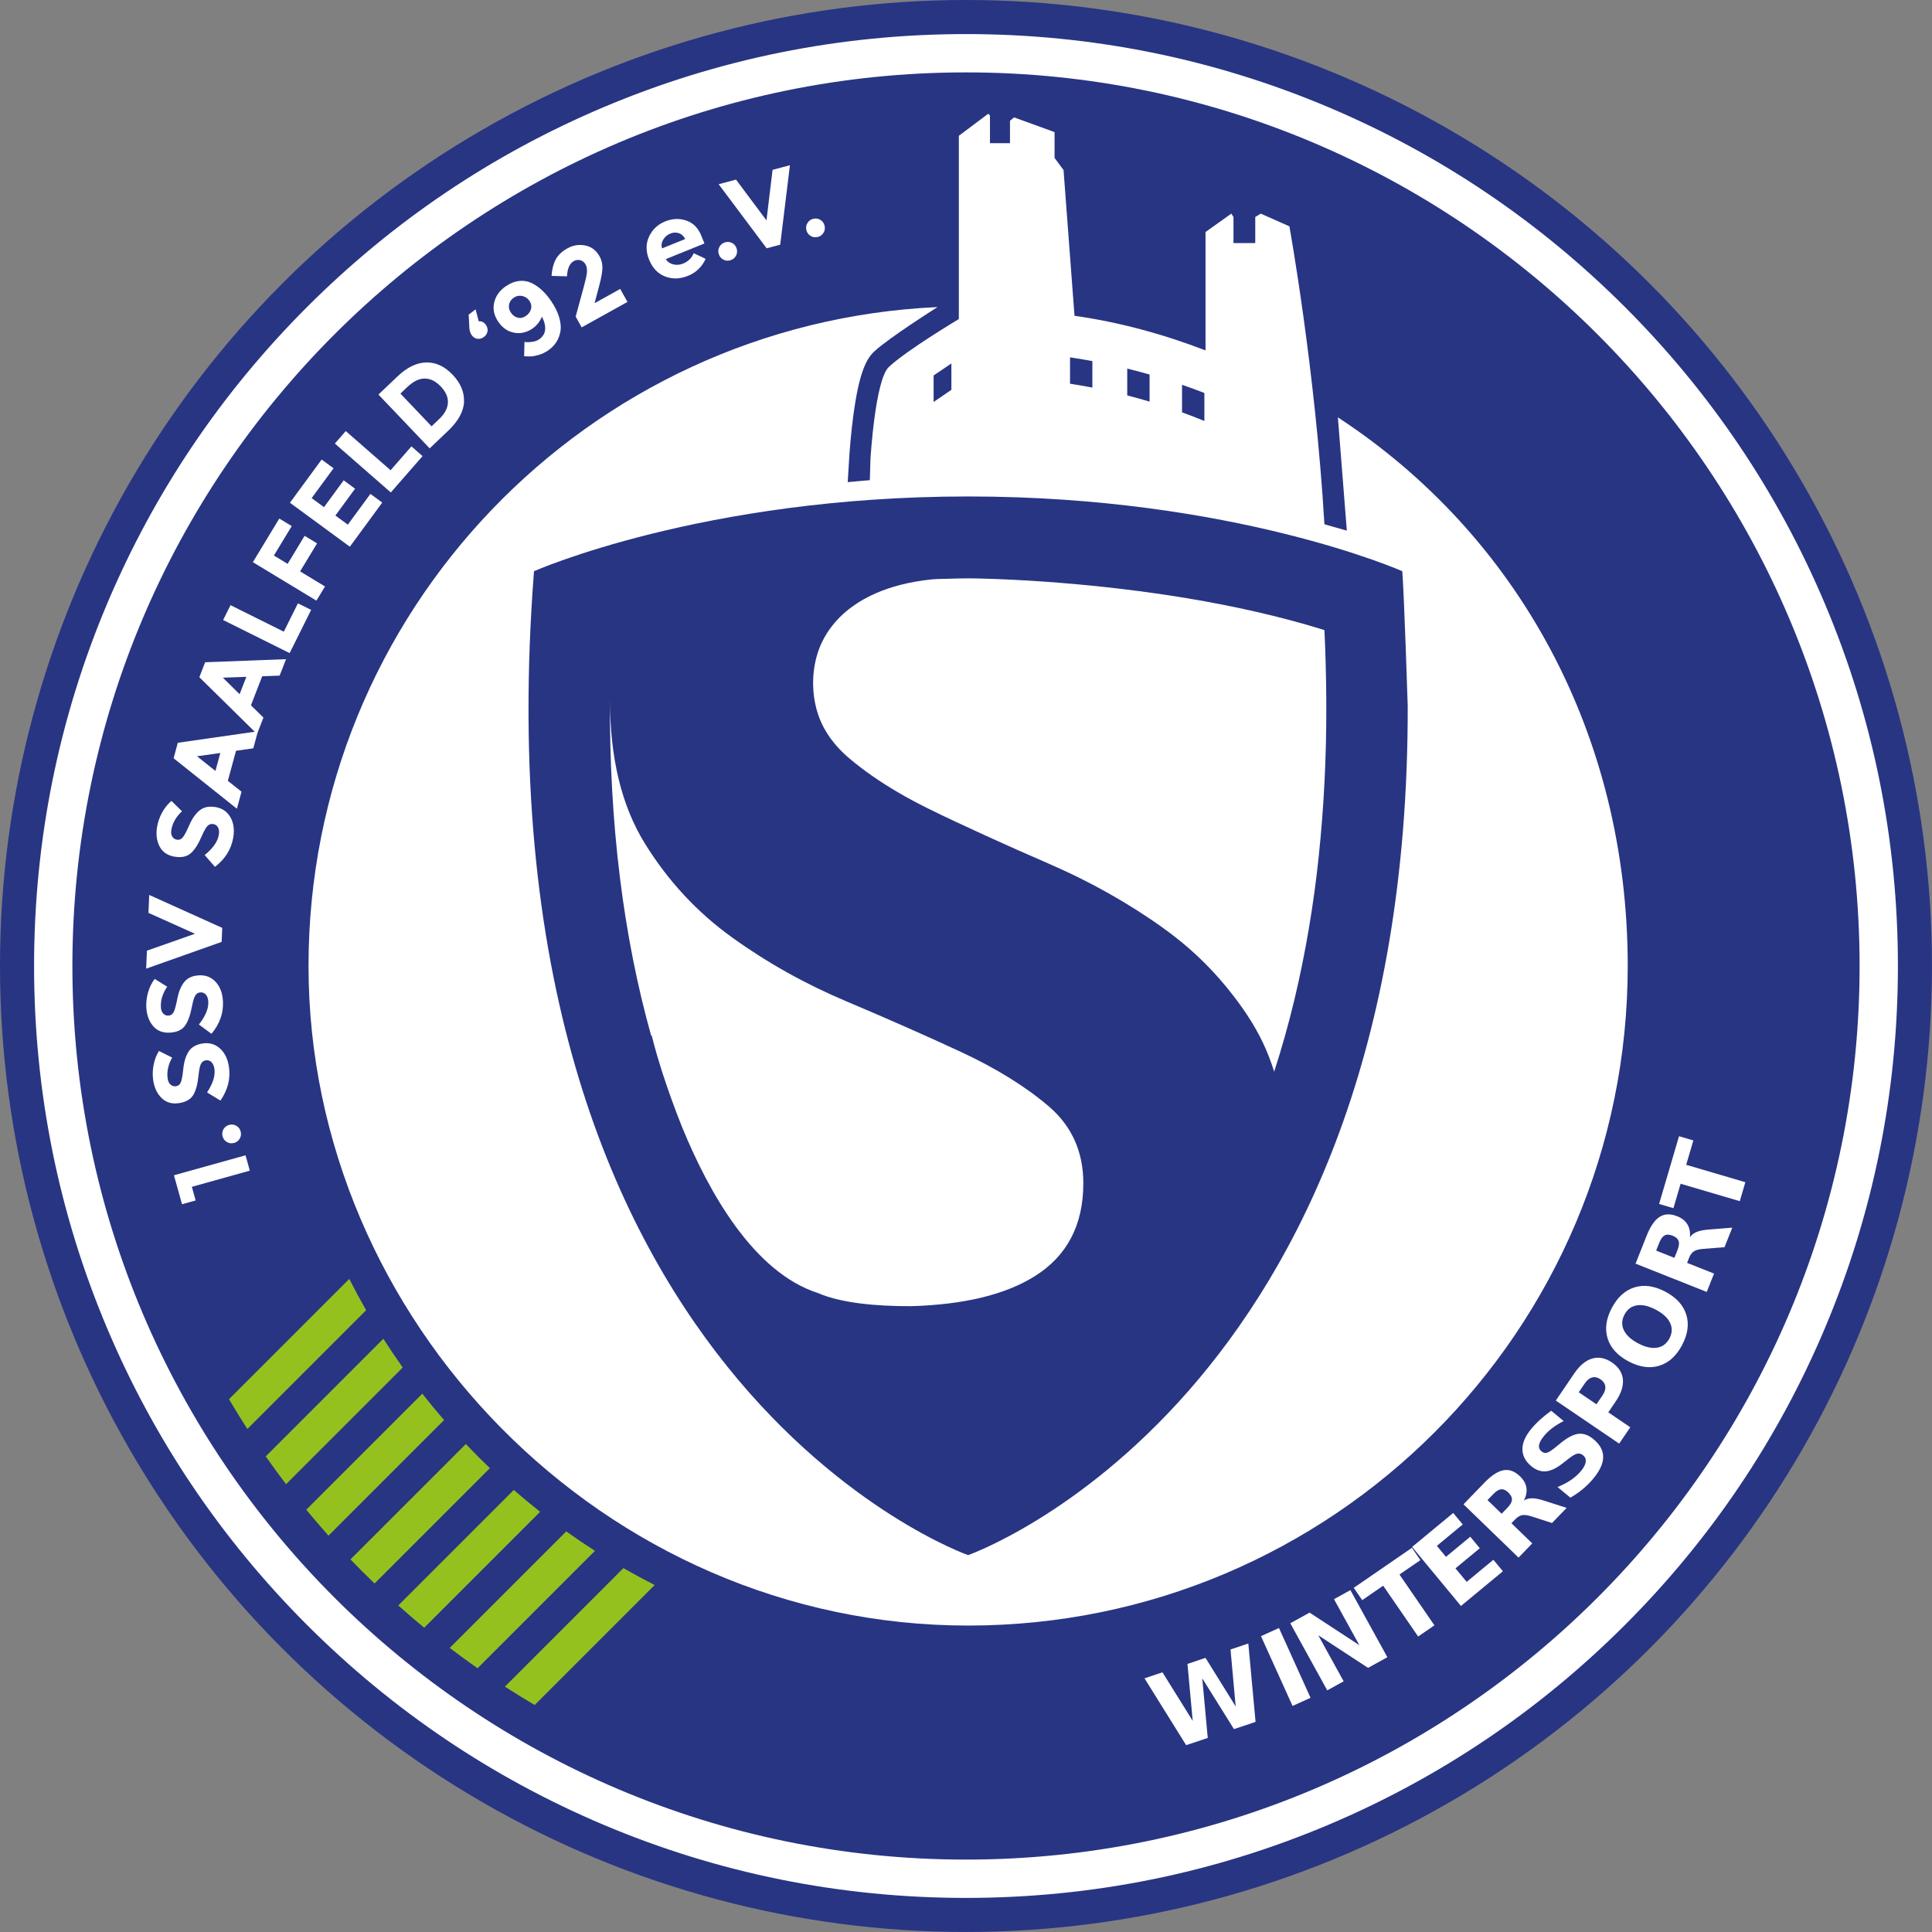 <?xml version="1.0" encoding="UTF-8" standalone="no"?>
<svg
   id="Isolation_Mode"
   viewBox="0 0 1286.93 1286.93"
   version="1.1"
   sodipodi:docname="1 SSV Logo Wintersport.svg"
   inkscape:version="1.2.2 (1:1.2.2+202212051550+b0a8486541)"
   xmlns:inkscape="http://www.inkscape.org/namespaces/inkscape"
   xmlns:sodipodi="http://sodipodi.sourceforge.net/DTD/sodipodi-0.dtd"
   xmlns="http://www.w3.org/2000/svg"
   xmlns:svg="http://www.w3.org/2000/svg">
  <rect x="0" y="0" width="1286.93" height="1286.93" fill="#808080" stroke="none"/>
  <sodipodi:namedview
     id="namedview1801"
     pagecolor="#ffffff"
     bordercolor="#999999"
     borderopacity="1"
     inkscape:showpageshadow="0"
     inkscape:pageopacity="0"
     inkscape:pagecheckerboard="0"
     inkscape:deskcolor="#d1d1d1"
     showgrid="false"
     inkscape:zoom="0.18338215"
     inkscape:cx="-68.163668"
     inkscape:cy="646.19157"
     inkscape:window-width="1856"
     inkscape:window-height="1016"
     inkscape:window-x="1744"
     inkscape:window-y="27"
     inkscape:window-maximized="1"
     inkscape:current-layer="Isolation_Mode" />
  <defs
     id="defs1690">
    <style
       id="style1688">.cls-1,.cls-2{fill:#fff;}.cls-3{fill:#95c11f;}.cls-4{fill:#283583;}.cls-2{font-family:Montserrat-Bold, Montserrat;font-size:70px;font-weight:700;}</style>
  </defs>
  <circle
     class="cls-4"
     cx="643.46"
     cy="643.46"
     r="643.46"
     id="circle1692" />
  <path
     class="cls-1"
     d="m1215.43,401.83c-31.27-73.92-76.02-140.31-133.03-197.31-57-57-123.39-101.76-197.31-133.03-76.54-32.37-157.83-48.79-241.63-48.79s-165.09,16.41-241.63,48.79c-73.92,31.27-140.31,76.02-197.31,133.03-57,57-101.76,123.39-133.03,197.31-32.37,76.54-48.79,157.83-48.79,241.63s16.41,165.09,48.79,241.63c31.27,73.92,76.02,140.31,133.03,197.31,57,57,123.39,101.76,197.31,133.03,76.54,32.37,157.83,48.79,241.63,48.79s165.09-16.41,241.63-48.79c73.92-31.27,140.31-76.02,197.31-133.03,57-57,101.76-123.39,133.03-197.31,32.37-76.54,48.79-157.83,48.79-241.63s-16.41-165.09-48.79-241.63Zm-571.97,836.87c-328.22,0-595.24-267.03-595.24-595.24S315.25,48.22,643.46,48.22s595.24,267.03,595.24,595.24-267.03,595.24-595.24,595.24Z"
     id="path1694" />
  <path
     class="cls-1"
     d="m698.39,736.78c-15.49-13.17-34.94-25.21-58.32-36.08-23.4-10.87-48.77-22.07-76.11-33.61-27.35-11.52-52.73-25.7-76.11-42.5-23.4-16.8-42.84-37.72-58.32-62.77-15.49-25.04-23.23-56.99-23.23-95.88,0,0,0,0,0-.01-.48,82.2,8.75,157.42,27.58,224.41l.04-1.24s2.27,9.56,6.9,24.2c4.11,12.73,8.59,25.14,13.43,37.23,17.85,43.69,47.71,96.99,90.59,110.79,15.27,6.58,38.17,8.83,62.27,8.74,35.3-1.05,62.78-7.74,82.38-20.1,21.41-13.5,32.13-34.1,32.13-61.78,0-21.08-7.75-38.21-23.23-51.4Z"
     id="path1696" />
  <path
     class="cls-1"
     d="m883.08,442.73c-.11-4.01-.24-8.02-.39-12.03-.07-1.93-.15-3.87-.24-5.8-.04-.9-.08-1.79-.12-2.69-.02-.45-.04-.9-.06-1.35,0-.1-.07-1.14-.07-1.14,0,0-.34-.13-.55-.2-14.87-4.62-29.93-8.58-45.11-12.04-15.07-3.44-30.24-6.38-45.49-8.93-14.32-2.39-28.71-4.42-43.13-6.15-14.15-1.7-28.33-3.1-42.53-4.23-13.59-1.08-27.21-1.91-40.84-2.44-8.47-.33-16.94-.6-25.41-.42-2.85.06-5.69.14-8.54.23-3.43.11-6.92.08-10.33.44-6.87.73-13.71,1.88-20.41,3.6-11.44,2.93-22.58,7.54-32.19,14.51-11.46,8.31-20.16,19.86-23.81,33.63-3.3,12.45-2.96,26.29,1.21,38.5,3.94,11.52,11.43,21.16,20.67,28.95,10.02,8.44,20.89,15.84,32.17,22.47,12.56,7.38,25.69,13.65,38.86,19.83,13.49,6.33,27.06,12.51,40.68,18.56,13.91,6.18,27.99,12.01,41.63,18.77,13.06,6.47,25.79,13.63,38.09,21.46,11.77,7.5,23.27,15.5,33.84,24.63,10.14,8.76,19.47,18.46,27.83,28.93,8.55,10.7,16.43,22.18,22.33,34.57,2.99,6.29,5.51,12.81,7.58,19.46,5.09-15.7,9.54-31.6,13.4-47.65,3.8-15.85,7.03-31.83,9.74-47.9,2.69-15.93,4.9-31.96,6.56-48.04,1.7-16.38,2.99-32.8,3.82-49.25.82-16.4,1.23-32.84,1.2-49.26,0-2.08,0-4.17-.02-6.25-.05-7.6-.18-15.2-.39-22.79Z"
     id="path1698" />
  <path
     class="cls-1"
     d="m1084.25,643.46c0-153.99-73.16-286.99-193.07-365.45l5.96,75.45c-3.18-.92-14.14-4.02-14.93-4.23-6.05-103.21-23.33-198.46-23.33-198.46l-19.07-8.47-3.67,2.23v17.38h-14.5v-17.38l-1.45-2.24-17.17,12.26v78.87c-28.17-10.87-57.73-18.92-87.28-23.05l-7.3-97.08-5.98-8.12v-17.17l-26.98-9.81v.06-.06s-2.72,2.26-2.72,2.26v14.91h-13.33v-18.41l-1.12-1.21h0s0,0,0,0h0s0,0,0,0l-19.62,14.71v122.09s-34.4,20.5-46.6,31.88c-9.19,8.58-12.26,61.32-12.26,61.32l-.42,14.12c-1.73.14-3.48.29-5.26.44-3.19.27-6.14.54-9.48.86l1.1-17.79c.27-3.99,1.09-15.04,2.69-26.96,3.96-29.47,9.05-37.77,13.96-42.35,9.83-9.18,42.1-29.52,42.1-29.52-233.21,10.64-419.01,203.06-419.01,438.9s196.71,439.37,439.37,439.37,439.37-196.71,439.37-439.37Zm-296.88-387.16c5,1.73,9.97,3.55,14.88,5.47v18.63c-4.93-2.01-9.89-3.92-14.88-5.73v-18.37Zm-36.5-10.78c5,1.23,9.96,2.54,14.88,3.95v18.06c-4.94-1.47-9.9-2.85-14.88-4.13v-17.87Zm-38.11-7.48c4.99.74,9.95,1.57,14.88,2.48v17.66c-4.94-.95-9.9-1.81-14.88-2.58v-17.56Zm-90.86,12.05l11.83-7.98v17.56l-11.83,8.08v-17.66Zm22.98,785.8s-331.03-116.05-289.17-655.4c0,0,112.14-49.79,289.18-49.79s289.15,49.77,289.19,49.79c0,0,0,0,0,0,1.3,16.75,3.63,89.79,3.62,89.78.84,462.64-292.82,565.62-292.82,565.62Z"
     id="path1700" />
  <path
     class="cls-3"
     d="m336.32,1123.49c6.52,4.21,13.13,8.29,19.84,12.23l79.92-79.92c-7.04-3.58-13.98-7.33-20.81-11.26l-78.95,78.95Z"
     id="path1702" />
  <path
     class="cls-3"
     d="m377.19,1020.08l-77.62,77.62c6.08,4.63,12.26,9.15,18.53,13.54l78.21-78.21c-6.48-4.15-12.85-8.47-19.12-12.95Z"
     id="path1704" />
  <path
     class="cls-3"
     d="m342.25,992.48l-76.95,76.95c5.66,5.05,11.42,9.98,17.27,14.8l77.21-77.21c-5.95-4.69-11.8-9.54-17.54-14.54Z"
     id="path1706" />
  <path
     class="cls-3"
     d="m318.57,970.38c-2.8-2.8-5.55-5.62-8.27-8.48l-76.84,76.84c5.24,5.45,10.58,10.8,16.03,16.04l76.83-76.83c-2.61-2.49-5.19-5.01-7.75-7.57Z"
     id="path1708" />
  <path
     class="cls-3"
     d="m281.3,928.36l-77.28,77.28c4.82,5.86,9.75,11.62,14.79,17.28l76.99-76.99c-4.98-5.75-9.82-11.61-14.5-17.57Z"
     id="path1710" />
  <path
     class="cls-3"
     d="m255.36,891.76l-78.35,78.35c4.39,6.27,8.9,12.45,13.54,18.53l77.72-77.72c-4.46-6.28-8.77-12.67-12.91-19.16Z"
     id="path1712" />
  <path
     class="cls-3"
     d="m232.66,851.91l-80.12,80.12c3.94,6.7,8.02,13.32,12.23,19.84l79.11-79.11c-3.91-6.84-7.65-13.8-11.22-20.85Z"
     id="path1714" />
  <path
     class="cls-1"
     d="m121.25,802.16l-5.38-19.3,47.68-13.3,2.85,10.23-38.6,10.77,2.53,9.07-9.07,2.53Z"
     id="path1716" />
  <path
     class="cls-1"
     d="m159.59,758.65c-.91,1.44-2.21,2.36-3.92,2.74-1.7.39-3.27.13-4.72-.78-1.44-.91-2.35-2.21-2.74-3.91-.39-1.7-.13-3.28.78-4.72.91-1.44,2.21-2.35,3.91-2.74,1.7-.39,3.28-.13,4.72.78,1.44.91,2.36,2.21,2.74,3.92.39,1.7.13,3.27-.78,4.72Z"
     id="path1718" />
  <path
     class="cls-1"
     d="m113.58,722.45c1.01.93,2.23,1.3,3.66,1.1,1.43-.2,2.47-1,3.13-2.4.66-1.4,1.24-4.51,1.74-9.32.5-4.81,1.72-8.66,3.65-11.55,1.93-2.89,5.1-4.64,9.49-5.25,4.4-.61,8.19.54,11.38,3.46,3.19,2.92,5.16,7.06,5.91,12.44,1.08,7.76-.83,15.15-5.71,22.17l-8.9-5.41c3.9-5.93,5.53-11.13,4.91-15.62-.28-2.01-.93-3.53-1.96-4.55-1.02-1.02-2.27-1.44-3.75-1.23s-2.56.98-3.25,2.31c-.7,1.34-1.24,3.87-1.63,7.59-.56,5.89-1.75,10.31-3.56,13.26s-5.04,4.74-9.69,5.38c-4.65.65-8.47-.53-11.46-3.52-2.99-2.99-4.83-6.99-5.53-11.99-.45-3.27-.35-6.62.32-10.05.67-3.43,1.86-6.5,3.58-9.22l8.77,4.43c-2.63,4.7-3.64,9.32-3.01,13.86.25,1.82.89,3.2,1.9,4.13Z"
     id="path1720" />
  <path
     class="cls-1"
     d="m108.69,675.09c.93,1.02,2.11,1.49,3.54,1.42,1.44-.07,2.55-.78,3.33-2.12.78-1.34,1.64-4.38,2.56-9.13.92-4.75,2.48-8.48,4.66-11.19,2.18-2.71,5.49-4.17,9.92-4.39,4.43-.22,8.11,1.26,11.03,4.45,2.92,3.19,4.52,7.49,4.79,12.91.39,7.83-2.16,15.02-7.65,21.58l-8.39-6.18c4.4-5.56,6.49-10.6,6.27-15.13-.1-2.03-.61-3.6-1.55-4.71-.93-1.11-2.14-1.63-3.62-1.56-1.48.07-2.63.75-3.44,2.01-.81,1.27-1.57,3.74-2.29,7.42-1.08,5.82-2.65,10.12-4.71,12.89-2.06,2.77-5.44,4.28-10.13,4.51-4.69.23-8.39-1.27-11.11-4.52-2.71-3.24-4.2-7.39-4.45-12.43-.16-3.3.24-6.63,1.21-9.99.97-3.36,2.43-6.31,4.38-8.87l8.34,5.19c-3.04,4.45-4.45,8.97-4.22,13.54.09,1.84.6,3.27,1.52,4.28Z"
     id="path1722" />
  <path
     class="cls-1"
     d="m129.86,621.99l-30.96-13.9.5-11.96,48.63,21.94-.39,9.34-50.28,17.82.5-11.96,32.01-11.28Z"
     id="path1724" />
  <path
     class="cls-1"
     d="m114.72,557.18c.68,1.19,1.73,1.91,3.15,2.16,1.42.24,2.66-.2,3.71-1.34,1.06-1.14,2.55-3.92,4.49-8.35,1.94-4.43,4.26-7.73,6.98-9.9,2.72-2.17,6.27-2.88,10.64-2.12,4.37.75,7.64,3,9.8,6.75,2.16,3.75,2.78,8.3,1.86,13.65-1.33,7.72-5.38,14.19-12.17,19.39l-6.84-7.86c5.51-4.47,8.65-8.93,9.41-13.4.34-2,.18-3.64-.48-4.93-.67-1.29-1.73-2.06-3.2-2.31-1.47-.25-2.73.15-3.8,1.21-1.07,1.06-2.35,3.31-3.85,6.74-2.32,5.44-4.79,9.3-7.41,11.55-2.62,2.26-6.24,2.99-10.87,2.19-4.63-.79-7.91-3.07-9.86-6.83-1.94-3.76-2.48-8.13-1.63-13.1.56-3.26,1.68-6.42,3.35-9.48,1.68-3.06,3.75-5.63,6.21-7.7l7.01,6.88c-3.94,3.68-6.29,7.78-7.07,12.29-.31,1.81-.13,3.32.55,4.51Z"
     id="path1726" />
  <path
     class="cls-1"
     d="m168.73,498.46l-11.52,1.64-5.44,20.02,9.11,7.25-3.08,11.34-42.16-33.62,2.8-10.32,53.37-7.66-3.08,11.34Zm-37.47,5.3l12.24,9.78,3.25-11.96-15.49,2.17Z"
     id="path1728" />
  <path
     class="cls-1"
     d="m186.28,450.04l-11.63.43-7.49,19.35,8.31,8.15-4.25,10.96-38.43-37.82,3.86-9.97,53.88-2.06-4.25,10.96Zm-37.82,1.38l11.15,11,4.48-11.56-15.63.55Z"
     id="path1730" />
  <path
     class="cls-1"
     d="m192.94,435.05l-44.31-22.05,4.92-9.89,35.5,17.66,9.4-18.89,8.81,4.38-14.32,28.78Z"
     id="path1732" />
  <path
     class="cls-1"
     d="m186.03,345.4l8.3,5.03-11.88,19.62,9.15,5.54,11.3-18.66,8.3,5.02-11.3,18.66,16.6,10.05-5.72,9.45-42.34-25.64,17.61-29.07Z"
     id="path1734" />
  <path
     class="cls-1"
     d="m214.25,306.11l7.93,5.82-14.58,19.87,8.22,6.03,13.11-17.87,7.59,5.57-13.11,17.87,8.28,6.08,15.04-20.49,7.88,5.78-21.58,29.4-39.9-29.29,21.12-28.77Z"
     id="path1736" />
  <path
     class="cls-1"
     d="m260.32,328.02l-37.27-32.56,7.27-8.32,29.86,26.09,13.88-15.89,7.41,6.48-21.15,24.21Z"
     id="path1738" />
  <path
     class="cls-1"
     d="m283.93,241.43c6.4-.13,12.25,2.6,17.56,8.17,5.31,5.57,7.84,11.57,7.6,17.99-.24,6.42-3.78,12.89-10.62,19.4l-12.26,11.67-34.13-35.84,12.67-12.06c6.39-6.09,12.79-9.2,19.18-9.32Zm14.42,26.9c.21-3.72-1.37-7.34-4.72-10.86-3.35-3.52-6.92-5.29-10.69-5.32-3.77-.02-7.69,1.9-11.76,5.77l-4.46,4.25,20.75,21.79,5.08-4.83c3.66-3.48,5.59-7.08,5.8-10.8Z"
     id="path1740" />
  <path
     class="cls-1"
     d="m318.87,213.99c1.87-.12,3.37.55,4.51,2.03,1.14,1.48,1.59,2.99,1.38,4.52-.22,1.54-.99,2.82-2.32,3.84-1.33,1.02-2.75,1.46-4.26,1.31-1.51-.15-2.77-.88-3.78-2.19-1.01-1.31-1.59-2.92-1.74-4.82l-.47-9.1,4.61-3.54,2.09,7.95Z"
     id="path1742" />
  <path
     class="cls-1"
     d="m358.94,226.15c2.54-1.72,3.93-3.9,4.17-6.54.24-2.64-.48-5.53-2.14-8.68-1.37,3.37-3.5,6.04-6.39,7.99-3.83,2.59-7.88,3.49-12.15,2.69-4.27-.79-7.8-3.26-10.6-7.41-2.8-4.15-3.67-8.41-2.62-12.8,1.05-4.39,3.67-7.99,7.86-10.82,2.89-1.95,5.78-3.09,8.67-3.42,2.89-.32,5.61.1,8.17,1.28,4.92,2.31,9.35,6.39,13.29,12.22,2.54,3.76,4.3,7.36,5.3,10.82,1,3.46,1.27,6.54.81,9.24-.99,5.45-3.77,9.72-8.35,12.82-1.92,1.29-3.95,2.25-6.09,2.87-2.14.62-3.86.95-5.14.99-1.28.04-2.81,0-4.6-.1l.22-9.55c.43.05,1,.11,1.7.18.7.07,1.91-.02,3.62-.27,1.71-.25,3.14-.75,4.27-1.52Zm-8.72-15.64c1.82-1.23,2.98-2.78,3.48-4.66.5-1.88.17-3.67-.99-5.4-1.16-1.72-2.75-2.81-4.77-3.27s-3.91-.09-5.67,1.09c-1.76,1.19-2.82,2.72-3.18,4.58-.36,1.87.04,3.66,1.2,5.38,1.16,1.72,2.65,2.84,4.48,3.34,1.82.51,3.64.15,5.46-1.08Z"
     id="path1744" />
  <path
     class="cls-1"
     d="m390.93,181.59c.23-2.15-.05-3.95-.85-5.4-.8-1.44-1.95-2.39-3.44-2.83-1.49-.44-2.97-.25-4.46.58-2.72,1.51-4.22,4.89-4.5,10.12l-10.28-.28c.28-4.26,1.18-7.87,2.7-10.82,1.52-2.95,4.14-5.46,7.88-7.54,3.73-2.08,7.67-2.71,11.82-1.91,4.14.8,7.35,3.24,9.62,7.33,1.24,2.23,1.86,4.68,1.86,7.35,0,2.67-.64,6.45-1.93,11.32l-3.29,12.44,17.08-9.5,4.82,8.66-30.51,16.96-3.99-7.18,5.46-20.05c1.11-4.02,1.79-7.11,2.02-9.26Z"
     id="path1746" />
  <path
     class="cls-1"
     d="m470.04,172.41c-2.46,5.38-6.37,9.15-11.73,11.32-5.36,2.17-10.46,2.31-15.3.42-4.84-1.89-8.38-5.61-10.63-11.17-2.25-5.56-2.25-10.7-.02-15.42,2.24-4.73,5.79-8.07,10.64-10.04,4.86-1.97,9.58-2.17,14.15-.61,4.58,1.56,7.9,4.9,9.97,10.02l2.12,5.25-25.73,10.41c1.08,1.8,2.73,2.97,4.93,3.5,2.2.54,4.38.37,6.52-.5,3.46-1.4,5.83-3.71,7.13-6.93l7.93,3.74Zm-17.92-17.11c-1.82-.59-3.7-.49-5.65.3-1.95.79-3.49,2.1-4.63,3.94-1.14,1.84-1.44,3.81-.88,5.93l15.49-6.27c-1.07-2.01-2.51-3.31-4.33-3.9Z"
     id="path1748" />
  <path
     class="cls-1"
     d="m481.93,172.99c-1.52-.76-2.56-1.97-3.11-3.63-.55-1.66-.45-3.25.32-4.77s1.97-2.56,3.63-3.11c1.66-.55,3.25-.45,4.77.32,1.52.76,2.56,1.97,3.11,3.63.55,1.66.45,3.25-.32,4.77-.76,1.52-1.97,2.56-3.63,3.11-1.66.55-3.25.45-4.77-.32Z"
     id="path1750" />
  <path
     class="cls-1"
     d="m510.56,146.81l4.06-33.69,11.56-3.08-6.47,52.95-9.03,2.41-31.98-42.7,11.56-3.08,20.3,27.2Z"
     id="path1752" />
  <path
     class="cls-1"
     d="m539.74,157.02c-1.42-.94-2.3-2.27-2.65-3.98-.35-1.71-.05-3.28.89-4.7.94-1.42,2.27-2.3,3.98-2.65,1.71-.35,3.28-.05,4.7.89,1.42.94,2.3,2.27,2.65,3.98.35,1.71.05,3.28-.89,4.7-.94,1.42-2.27,2.3-3.98,2.65-1.71.35-3.28.05-4.7-.89Z"
     id="path1754" />
  <g
     aria-label="W"
     transform="translate(776.63 1167) rotate(-18.55)"
     id="text1758"
     class="cls-2"
     style="font-weight:700;font-size:70px;font-family:Montserrat-Bold, Montserrat;fill:#ffffff">
    <path
       d="M 2.085,-51.03 H 14.697 l 8.818,37.085 8.75,-37.085 h 12.681 l 8.75,37.085 8.818,-37.085 H 75.024 L 62.993,0 H 47.817 L 38.555,-38.794 29.395,0 H 14.219 Z"
       id="path1920" />
  </g>
  <g
     aria-label="I"
     transform="translate(855.13 1139) rotate(-24.34)"
     id="text1762"
     class="cls-2"
     style="font-weight:700;font-size:70px;font-family:Montserrat-Bold, Montserrat;fill:#ffffff">
    <path
       d="M 6.426,-51.03 H 19.585 V 0 H 6.426 Z"
       id="path1923" />
  </g>
  <g
     aria-label="N"
     transform="translate(878.47 1129.07) rotate(-28.86)"
     id="text1766"
     class="cls-2"
     style="font-weight:700;font-size:70px;font-family:Montserrat-Bold, Montserrat;fill:#ffffff">
    <path
       d="M 6.426,-51.03 H 21.123 l 18.56,35 v -35 H 52.158 V 0 H 37.461 L 18.901,-35 V 0 H 6.426 Z"
       id="path1926" />
  </g>
  <g
     aria-label="T"
     transform="translate(930.39 1099.91) rotate(-34.52)"
     id="text1770"
     class="cls-2"
     style="font-weight:700;font-size:70px;font-family:Montserrat-Bold, Montserrat;fill:#ffffff">
    <path
       d="M 0.342,-51.03 H 47.373 v 9.946 H 30.454 V 0 H 17.295 V -41.084 H 0.342 Z"
       id="path1929" />
  </g>
  <g
     aria-label="E"
     transform="translate(968.21 1073.85) rotate(-39.6)"
     id="text1774"
     class="cls-2"
     style="font-weight:700;font-size:70px;font-family:Montserrat-Bold, Montserrat;fill:#ffffff">
    <path
       d="M 6.426,-51.03 H 41.938 v 9.946 H 19.585 v 9.502 h 21.021 v 9.946 H 19.585 V -9.946 H 42.69 V 0 H 6.426 Z"
       id="path1932" />
  </g>
  <g
     aria-label="R"
     transform="translate(1007.04 1042.15) rotate(-45.93)"
     id="text1778"
     class="cls-2"
     style="font-weight:700;font-size:70px;font-family:Montserrat-Bold, Montserrat;fill:#ffffff">
    <path
       d="m 25.122,-28.403 q 4.136,0 5.913,-1.538 Q 32.847,-31.479 32.847,-35 q 0,-3.486 -1.812,-4.99 -1.777,-1.504 -5.913,-1.504 h -5.537 v 13.091 z m -5.537,9.092 V 0 H 6.426 V -51.03 H 26.523 q 10.083,0 14.766,3.384 4.717,3.384 4.717,10.698 0,5.059 -2.461,8.306 -2.427,3.247 -7.349,4.785 2.7,0.615 4.819,2.803 2.153,2.153 4.341,6.562 L 52.5,0 H 38.486 l -6.221,-12.681 q -1.88,-3.828 -3.828,-5.229 -1.914,-1.401 -5.127,-1.401 z"
       id="path1935" />
  </g>
  <g
     aria-label="S"
     transform="translate(1044.63 1003.53) rotate(-50.4)"
     id="text1782"
     class="cls-2"
     style="font-weight:700;font-size:70px;font-family:Montserrat-Bold, Montserrat;fill:#ffffff">
    <path
       d="m 41.938,-49.424 v 10.801 q -4.204,-1.88 -8.203,-2.837 -3.999,-0.957 -7.554,-0.957 -4.717,0 -6.973,1.299 -2.256,1.299 -2.256,4.033 0,2.051 1.504,3.213 1.538,1.128 5.537,1.948 l 5.605,1.128 q 8.511,1.709 12.1,5.195 3.589,3.486 3.589,9.912 0,8.442 -5.024,12.578 -4.99,4.102 -15.278,4.102 -4.854,0 -9.741,-0.923 Q 10.356,-0.854 5.469,-2.666 V -13.774 q 4.888,2.598 9.434,3.931 4.58,1.299 8.818,1.299 4.307,0 6.597,-1.436 2.29,-1.436 2.29,-4.102 0,-2.393 -1.572,-3.691 -1.538,-1.299 -6.187,-2.324 l -5.093,-1.128 q -7.656,-1.641 -11.211,-5.229 -3.521,-3.589 -3.521,-9.673 0,-7.622 4.922,-11.724 4.922,-4.102 14.15,-4.102 4.204,0 8.647,0.649 4.443,0.615 9.194,1.88 z"
       id="path1938" />
  </g>
  <g
     aria-label="P"
     transform="translate(1074.94 966.93) rotate(-55.8)"
     id="text1786"
     class="cls-2"
     style="font-weight:700;font-size:70px;font-family:Montserrat-Bold, Montserrat;fill:#ffffff">
    <path
       d="M 6.426,-51.03 H 28.267 q 9.741,0 14.937,4.341 5.229,4.307 5.229,12.305 0,8.032 -5.229,12.373 -5.195,4.307 -14.937,4.307 H 19.585 V 0 H 6.426 Z m 13.159,9.536 v 14.253 h 7.28 q 3.828,0 5.913,-1.846 2.085,-1.88 2.085,-5.298 0,-3.418 -2.085,-5.264 -2.085,-1.846 -5.913,-1.846 z"
       id="path1941" />
  </g>
  <g
     aria-label="O"
     transform="translate(1105.63 921.83) rotate(-62.06)"
     id="text1790"
     class="cls-2"
     style="font-weight:700;font-size:70px;font-family:Montserrat-Bold, Montserrat;fill:#ffffff">
    <path
       d="m 29.736,-42.417 q -6.016,0 -9.331,4.443 -3.315,4.443 -3.315,12.51 0,8.032 3.315,12.476 3.315,4.443 9.331,4.443 6.05,0 9.365,-4.443 3.315,-4.443 3.315,-12.476 0,-8.066 -3.315,-12.51 -3.315,-4.443 -9.365,-4.443 z m 0,-9.536 q 12.305,0 19.277,7.041 6.973,7.041 6.973,19.448 0,12.373 -6.973,19.414 -6.973,7.041 -19.277,7.041 -12.271,0 -19.277,-7.041 -6.973,-7.041 -6.973,-19.414 0,-12.407 6.973,-19.448 7.007,-7.041 19.277,-7.041 z"
       id="path1944" />
  </g>
  <g
     aria-label="R"
     transform="translate(1134.51 866.55) rotate(-68.33)"
     id="text1794"
     class="cls-2"
     style="font-weight:700;font-size:70px;font-family:Montserrat-Bold, Montserrat;fill:#ffffff">
    <path
       d="m 25.122,-28.403 q 4.136,0 5.913,-1.538 Q 32.847,-31.479 32.847,-35 q 0,-3.486 -1.812,-4.99 -1.777,-1.504 -5.913,-1.504 h -5.537 v 13.091 z m -5.537,9.092 V 0 H 6.426 V -51.03 H 26.523 q 10.083,0 14.766,3.384 4.717,3.384 4.717,10.698 0,5.059 -2.461,8.306 -2.427,3.247 -7.349,4.785 2.7,0.615 4.819,2.803 2.153,2.153 4.341,6.562 L 52.5,0 H 38.486 l -6.221,-12.681 q -1.88,-3.828 -3.828,-5.229 -1.914,-1.401 -5.127,-1.401 z"
       id="path1947" />
  </g>
  <g
     aria-label="T"
     transform="translate(1154.01 816.7) rotate(-73.61)"
     id="text1798"
     class="cls-2"
     style="font-weight:700;font-size:70px;font-family:Montserrat-Bold, Montserrat;fill:#ffffff">
    <path
       d="M 0.342,-51.03 H 47.373 v 9.946 H 30.454 V 0 H 17.295 V -41.084 H 0.342 Z"
       id="path1950" />
  </g>
</svg>

